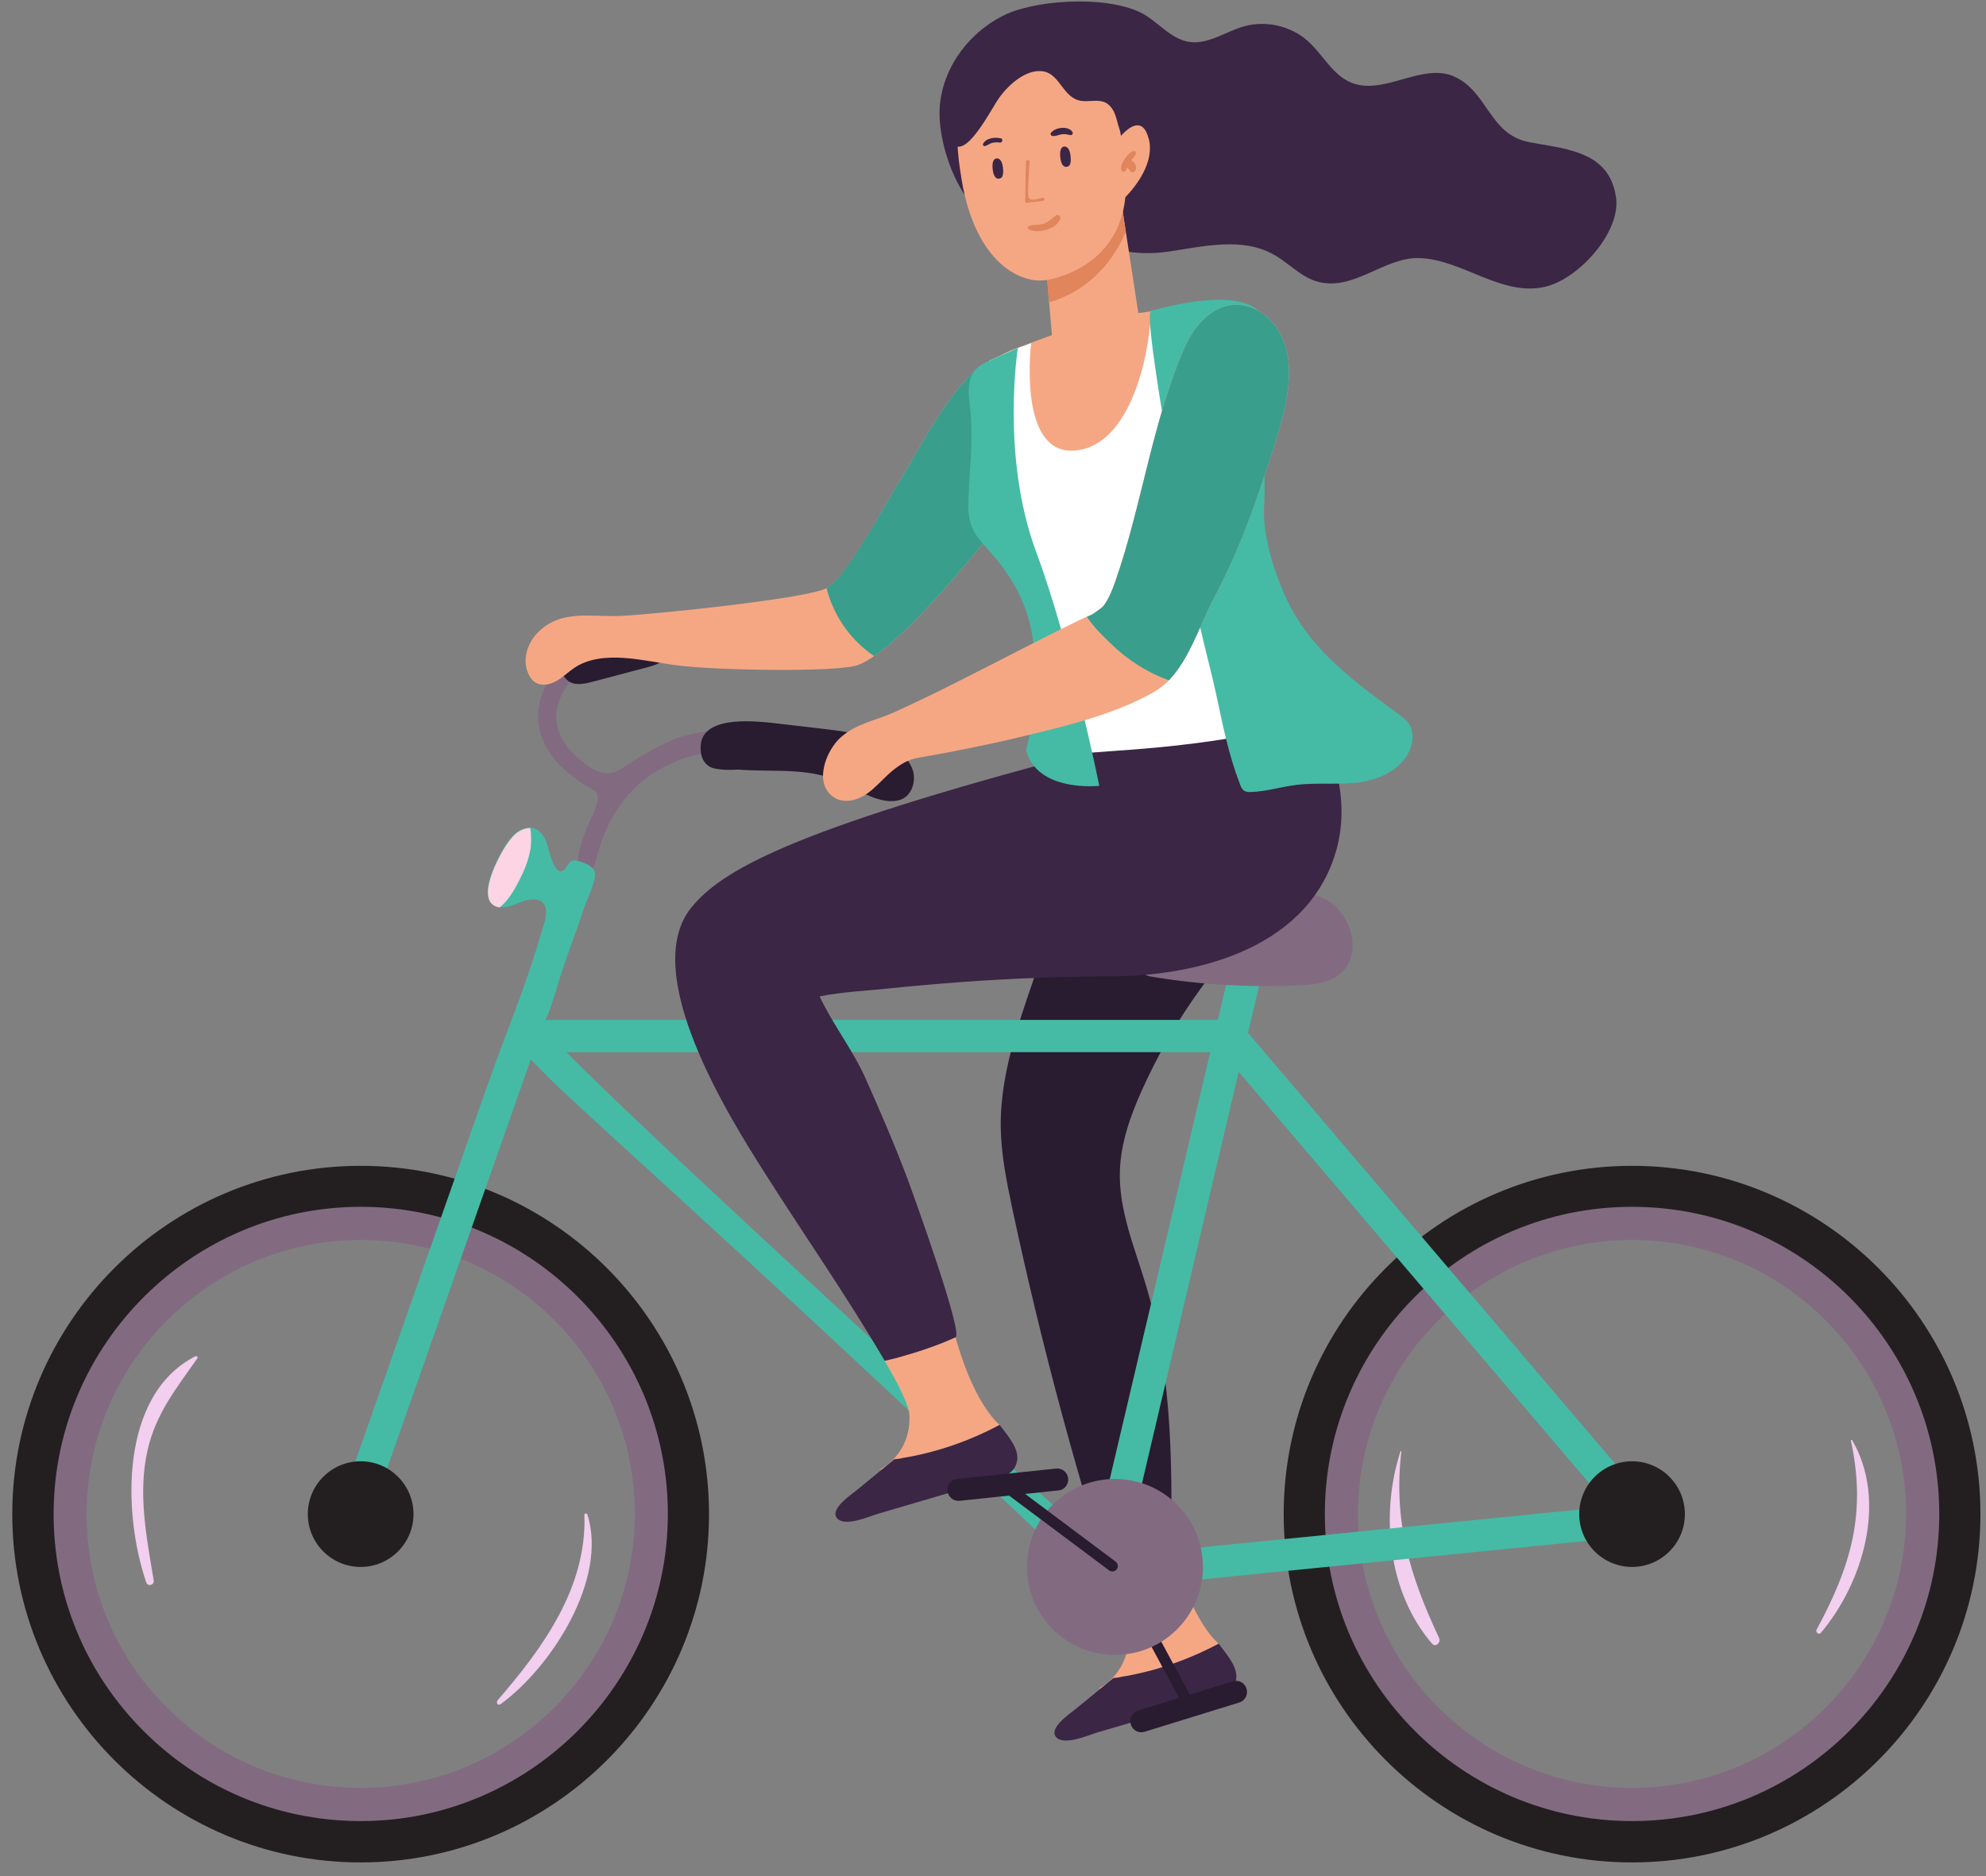 <?xml version="1.0" encoding="UTF-8"?>
<svg xmlns="http://www.w3.org/2000/svg" width="109" height="103" viewBox="0 0 109 103" fill="none">
  <rect x="0" y="0" width="109" height="103" fill="#808080" stroke="none"/>
  <g clip-path="url(#clip0_604_31071)">
    <path d="M86.063 8.217C87.343 8.547 88.453 9.157 88.693 10.827C88.973 12.737 86.663 15.277 84.863 15.727C82.453 16.337 80.273 14.237 77.903 14.167C75.943 14.107 74.273 16.037 72.263 15.447C71.363 15.177 70.703 14.407 69.873 13.957C68.173 13.017 66.083 13.517 64.163 13.807C63.153 13.957 62.293 13.907 61.443 13.737C60.603 13.557 59.793 13.257 58.873 12.907C57.483 12.367 56.033 12.907 54.733 12.347C52.663 11.457 51.403 7.887 51.583 5.787C51.773 3.617 53.283 1.647 55.283 0.757C57.163 -0.073 61.233 -0.263 62.963 0.897C63.713 1.397 64.353 2.147 65.243 2.297C66.293 2.467 67.253 1.737 68.273 1.447C69.473 1.107 70.833 1.417 71.773 2.247C72.603 2.987 73.133 4.117 74.163 4.537C75.953 5.267 78.063 3.407 79.823 4.207C81.663 5.037 81.733 7.367 83.903 7.797C84.593 7.937 85.343 8.027 86.043 8.207L86.063 8.217Z" fill="#3B2645"></path>
    <path d="M39.324 40.148C38.794 40.097 38.284 40.237 37.764 40.347C36.554 40.587 34.784 41.748 34.184 42.148C33.684 42.477 33.244 42.557 32.694 42.288C32.314 42.108 31.974 41.837 31.664 41.557C31.124 41.078 30.674 40.458 30.564 39.727C30.334 38.248 31.444 37.328 32.094 36.157C32.244 35.888 31.934 35.538 31.664 35.727C30.344 36.587 29.304 38.248 29.574 39.867C29.734 40.828 30.294 41.638 31.014 42.278C31.374 42.597 31.764 42.888 32.174 43.148C32.344 43.258 32.634 43.367 32.744 43.517C32.874 43.708 32.784 44.038 32.724 44.227C32.574 44.688 32.344 45.108 32.164 45.557C31.924 46.138 31.764 46.737 31.684 47.358C31.644 47.657 31.604 48.458 32.114 48.208C32.484 48.028 32.624 47.538 32.724 47.167C32.854 46.708 32.974 46.258 33.154 45.818C33.554 44.828 34.144 43.907 34.924 43.167C34.974 43.127 36.584 41.578 38.824 41.347C39.184 41.307 39.554 41.318 39.874 41.148C40.104 41.028 40.384 40.718 40.334 40.438C40.274 40.148 39.584 40.167 39.364 40.148H39.324Z" fill="#826B80"></path>
    <path d="M36.214 34.377C36.154 34.347 36.094 34.328 36.034 34.307C35.514 34.138 34.944 34.258 34.404 34.377C33.364 34.627 32.314 34.928 31.424 35.517C30.724 35.987 30.444 36.678 31.114 37.318C31.534 37.727 32.234 37.498 32.744 37.367C33.684 37.117 34.634 36.867 35.574 36.617C36.154 36.468 36.614 36.237 36.794 35.627C36.944 35.108 36.684 34.617 36.214 34.388V34.377Z" fill="#291B30"></path>
    <path d="M58.564 22.637C58.424 23.597 57.974 24.487 57.464 25.297C56.594 26.677 55.574 27.847 54.544 29.107C53.334 30.587 50.174 34.527 47.974 36.017C47.674 36.227 47.384 36.397 47.124 36.497C46.024 36.917 39.374 36.807 37.174 36.527C35.444 36.317 33.084 35.607 31.514 36.667C31.174 36.897 30.884 37.197 30.514 37.397C30.154 37.597 29.674 37.677 29.344 37.437C29.204 37.337 29.104 37.197 29.034 37.057C28.644 36.317 28.904 35.367 29.474 34.767C30.784 33.387 32.524 33.907 34.164 33.807C36.274 33.687 44.344 32.847 45.364 32.287C46.484 31.677 48.494 27.827 49.194 26.697C50.734 24.197 51.564 22.337 53.364 20.457C54.534 19.237 57.034 19.427 58.434 20.967C59.084 21.687 58.694 21.687 58.564 22.637Z" fill="#F5A784"></path>
    <path d="M58.563 22.637C58.423 23.597 57.973 24.487 57.463 25.297C56.593 26.677 55.573 27.847 54.543 29.107C53.333 30.587 50.173 34.527 47.973 36.017C46.603 35.077 45.733 33.737 45.363 32.287C46.473 31.657 48.493 27.827 49.193 26.697C50.733 24.197 51.563 22.337 53.363 20.457C54.533 19.237 57.033 19.427 58.433 20.967C59.083 21.687 58.693 21.687 58.563 22.637Z" fill="#3A9E8C"></path>
    <path d="M67.734 33.037C67.494 33.587 67.204 34.107 66.854 34.597C66.164 35.547 65.384 36.087 64.244 36.237C62.914 36.407 61.614 36.947 60.244 36.737C59.704 36.657 59.164 36.477 58.704 36.177C57.264 35.247 56.834 33.437 56.214 31.957C56.024 31.517 55.794 31.257 55.514 30.887C55.154 30.427 54.974 29.747 54.814 29.187C54.474 27.977 54.354 26.717 54.244 25.477C54.154 24.547 54.074 23.607 54.084 22.667C54.094 21.877 54.064 21.017 54.354 20.267C54.724 19.337 55.744 19.157 56.594 18.817C57.244 18.567 57.734 18.397 57.734 18.397L57.364 14.047C57.024 12.027 61.464 10.587 61.464 10.587L62.474 17.177C62.474 17.177 62.734 17.177 63.184 17.077C63.464 17.017 63.834 16.947 64.274 16.857C64.294 16.857 64.324 16.837 64.354 16.847C64.454 16.827 64.544 16.807 64.644 16.787C64.824 16.757 65.014 16.717 65.214 16.687C65.614 16.607 66.034 16.537 66.444 16.527C67.164 16.517 67.804 16.687 68.124 17.387C68.834 18.947 68.664 20.737 68.674 22.397C68.674 24.357 68.854 26.327 68.754 28.287C68.674 29.907 68.394 31.557 67.744 33.027L67.734 33.037Z" fill="#F5A784"></path>
    <path d="M70.044 35.377C70.444 37.017 71.604 39.297 71.024 40.977C70.754 41.758 70.114 42.367 69.374 42.737C68.634 43.108 67.804 43.267 66.984 43.347C64.884 43.568 59.064 43.638 58.364 41.008C58.094 39.987 58.574 38.758 58.354 37.678C57.964 35.788 57.024 33.958 56.324 32.167C56.024 31.407 55.544 30.837 55.184 30.117C54.434 28.628 54.134 26.968 53.954 25.328C53.864 24.508 53.814 23.668 53.844 22.848C53.874 22.207 53.954 21.567 54.044 20.938C54.064 20.797 54.184 19.858 54.304 19.797C54.454 19.727 54.614 19.657 54.774 19.587C54.894 19.527 55.034 19.468 55.154 19.407C55.644 19.188 56.154 18.997 56.594 18.837C56.394 20.767 56.374 24.898 58.944 24.738C61.874 24.547 63.024 20.027 63.184 17.098C63.464 17.038 63.834 16.968 64.274 16.878C64.294 16.878 64.324 16.858 64.354 16.867C64.454 16.848 64.544 16.828 64.644 16.808C64.824 16.777 65.014 16.738 65.214 16.707C65.224 17.777 65.324 19.727 65.854 21.578C66.454 23.267 67.144 24.977 68.184 26.438C69.364 28.108 69.304 29.418 69.384 31.477C69.434 32.807 69.724 34.097 70.044 35.398V35.377Z" fill="white"></path>
    <path d="M61.284 86.537C61.054 86.597 60.814 86.667 60.574 86.707C61.394 88.107 61.914 89.177 61.934 89.697C62.024 91.877 60.294 92.697 60.294 92.697C60.294 92.697 66.604 92.297 66.884 90.227C66.884 90.227 65.594 89.247 64.564 85.767C64.534 85.657 64.494 85.537 64.464 85.407C63.454 85.877 62.364 86.227 61.284 86.527V86.537Z" fill="#F5A784"></path>
    <path d="M61.494 92.067C61.364 92.088 61.234 92.108 61.104 92.118C60.414 92.688 59.724 93.257 59.034 93.817C58.734 94.067 57.534 94.858 57.964 95.358C58.394 95.847 59.714 95.257 60.214 95.108L65.994 93.407C66.694 93.198 67.704 93.088 67.844 92.188C67.954 91.507 67.314 90.808 66.884 90.228C65.204 91.127 63.374 91.757 61.494 92.058V92.067Z" fill="#3B2645"></path>
    <path d="M69.004 42.757C68.284 42.267 67.234 42.137 66.394 42.157C64.284 42.207 62.184 42.957 60.524 44.267C59.314 45.217 58.914 46.277 58.544 47.717C58.134 49.347 57.664 50.967 57.134 52.567C56.124 55.597 54.894 58.647 54.924 61.847C54.944 63.357 55.244 64.847 55.554 66.317C57.174 73.917 59.204 81.427 61.634 88.817C62.564 88.647 63.644 88.377 64.044 87.527C64.224 87.147 64.234 86.707 64.244 86.287C64.354 81.017 64.414 75.647 62.904 70.587C62.284 68.507 61.394 66.447 61.464 64.277C61.514 62.747 62.034 61.267 62.664 59.867C63.544 57.907 64.624 56.027 65.884 54.287C67.144 52.547 68.604 50.907 69.444 48.927C70.124 47.307 70.154 45.607 69.784 43.907C69.674 43.397 69.384 43.027 68.994 42.767L69.004 42.757Z" fill="#291B30"></path>
    <path d="M19.794 102.238C9.254 102.238 0.674 93.658 0.674 83.118C0.674 72.578 9.254 63.998 19.794 63.998C30.334 63.998 38.914 72.578 38.914 83.118C38.914 93.658 30.334 102.238 19.794 102.238ZM19.794 66.408C10.584 66.408 3.094 73.898 3.094 83.108C3.094 92.318 10.584 99.808 19.794 99.808C29.004 99.808 36.494 92.318 36.494 83.108C36.494 73.898 29.004 66.408 19.794 66.408Z" fill="#231F20"></path>
    <path d="M19.804 99.968H19.694C15.194 99.938 10.974 98.158 7.804 94.948C4.644 91.748 2.914 87.498 2.944 82.998C3.004 73.768 10.564 66.248 19.794 66.248H19.904C29.194 66.308 36.714 73.918 36.654 83.218C36.594 92.448 29.034 99.968 19.804 99.968ZM19.794 68.068C11.554 68.068 4.814 74.768 4.754 83.008C4.724 87.028 6.264 90.818 9.094 93.668C11.914 96.528 15.684 98.118 19.704 98.148H19.804C28.044 98.148 34.784 91.448 34.844 83.208C34.894 74.918 28.194 68.118 19.904 68.068H19.804H19.794Z" fill="#826B80"></path>
    <path d="M89.574 102.238C79.034 102.238 70.454 93.658 70.454 83.118C70.454 72.578 79.034 63.998 89.574 63.998C100.114 63.998 108.694 72.578 108.694 83.118C108.694 93.658 100.114 102.238 89.574 102.238ZM89.574 66.408C80.364 66.408 72.874 73.898 72.874 83.108C72.874 92.318 80.364 99.808 89.574 99.808C98.784 99.808 106.274 92.318 106.274 83.108C106.274 73.898 98.784 66.408 89.574 66.408Z" fill="#231F20"></path>
    <path d="M89.574 99.968C80.284 99.968 72.714 92.408 72.714 83.108C72.714 73.808 80.274 66.248 89.574 66.248C98.874 66.248 106.434 73.808 106.434 83.108C106.434 92.408 98.874 99.968 89.574 99.968ZM89.574 68.068C81.284 68.068 74.534 74.818 74.534 83.108C74.534 91.398 81.284 98.148 89.574 98.148C97.864 98.148 104.614 91.398 104.614 83.108C104.614 74.818 97.864 68.068 89.574 68.068Z" fill="#826B80"></path>
    <path d="M68.024 93.457L62.814 95.067C62.494 95.167 62.164 94.987 62.064 94.667C61.964 94.337 62.144 94.007 62.454 93.907L67.664 92.297C67.984 92.197 68.314 92.377 68.414 92.697C68.514 93.027 68.334 93.357 68.024 93.457Z" fill="#291B30"></path>
    <path d="M65.424 94.187C65.314 94.187 65.214 94.127 65.154 94.027L60.914 86.157C60.834 86.007 60.894 85.827 61.034 85.747C61.184 85.667 61.364 85.727 61.444 85.867L65.684 93.737C65.764 93.887 65.704 94.067 65.564 94.147C65.514 94.167 65.474 94.187 65.424 94.187Z" fill="#291B30"></path>
    <path d="M10.834 74.577C10.884 74.497 10.784 74.417 10.714 74.457C6.544 76.597 6.744 83.117 8.024 86.857C8.114 87.127 8.484 87.017 8.434 86.747C8.044 84.377 7.554 81.987 8.104 79.587C8.564 77.587 9.674 76.217 10.824 74.577H10.834Z" fill="#F2CEEF"></path>
    <path d="M32.234 83.137C32.204 83.057 32.074 83.067 32.074 83.157C32.214 87.157 29.784 90.477 27.304 93.347C27.214 93.457 27.334 93.657 27.464 93.557C30.234 91.557 33.384 86.697 32.234 83.127V83.137Z" fill="#F2CEEF"></path>
    <path d="M78.984 89.917C77.374 86.497 76.464 83.497 76.914 79.677C76.914 79.647 76.874 79.647 76.864 79.677C75.744 83.117 76.174 87.417 78.594 90.227C78.794 90.457 79.094 90.167 78.984 89.927V89.917Z" fill="#F2CEEF"></path>
    <path d="M101.654 79.047C101.654 79.047 101.574 79.037 101.584 79.078C102.444 83.067 101.604 85.938 99.704 89.457C99.624 89.597 99.824 89.767 99.934 89.638C102.264 86.877 103.594 82.377 101.654 79.058V79.047Z" fill="#F2CEEF"></path>
    <path d="M90.764 82.838L68.494 56.697L69.334 53.148C69.444 52.667 69.144 52.197 68.674 52.078C68.194 51.968 67.724 52.267 67.604 52.737L66.844 55.987H29.904C30.064 55.987 30.804 53.417 30.874 53.218C31.284 52.038 31.714 50.867 32.114 49.688C32.294 49.197 32.604 48.597 32.654 48.078C32.704 47.587 32.184 47.407 31.784 47.278C31.354 47.148 31.274 47.307 31.064 47.627C30.844 47.968 30.584 47.858 30.404 47.477C30.204 47.087 30.134 46.657 29.994 46.248C29.884 45.938 29.684 45.617 29.364 45.487C29.274 45.447 29.174 45.438 29.084 45.438C28.874 45.438 28.674 45.498 28.484 45.608C28.214 45.767 28.024 46.008 27.844 46.258C27.404 46.877 25.944 49.557 27.394 49.797C27.704 49.847 27.994 49.748 28.294 49.638C28.574 49.528 28.864 49.398 29.174 49.377C30.124 49.337 30.044 50.108 29.844 50.758C29.704 51.227 29.564 51.697 29.414 52.178C28.654 54.627 27.674 56.958 26.824 59.377C25.874 62.087 18.754 82.358 18.494 83.097C18.334 83.558 18.574 84.058 19.034 84.228C19.134 84.257 19.234 84.278 19.324 84.278C19.684 84.278 20.034 84.047 20.164 83.688L29.134 58.148C31.124 60.388 38.284 66.338 60.014 86.998C60.054 87.037 60.114 87.058 60.164 87.088C60.204 87.108 60.234 87.138 60.264 87.157C60.384 87.198 60.494 87.228 60.604 87.228H60.694L90.174 84.278C90.494 84.237 90.784 84.028 90.904 83.728C91.034 83.427 90.974 83.067 90.764 82.828V82.838ZM60.084 84.698C49.614 75.198 35.244 61.977 31.084 57.758H66.424L60.084 84.698ZM61.754 85.358L67.984 58.837L88.314 82.707L61.754 85.358Z" fill="#45BBA5"></path>
    <path d="M16.894 83.117C16.894 81.517 18.194 80.217 19.794 80.217C21.394 80.217 22.694 81.517 22.694 83.117C22.694 84.717 21.394 86.017 19.794 86.017C18.194 86.017 16.894 84.717 16.894 83.117Z" fill="#231F20"></path>
    <path d="M86.674 83.117C86.674 81.517 87.974 80.217 89.574 80.217C91.174 80.217 92.474 81.517 92.474 83.117C92.474 84.717 91.174 86.017 89.574 86.017C87.974 86.017 86.674 84.717 86.674 83.117Z" fill="#231F20"></path>
    <path d="M56.363 86.017C56.363 83.347 58.523 81.188 61.193 81.188C63.863 81.188 66.023 83.347 66.023 86.017C66.023 88.688 63.863 90.847 61.193 90.847C58.523 90.847 56.363 88.688 56.363 86.017Z" fill="#826B80"></path>
    <path d="M49.263 74.528C49.033 74.588 48.793 74.657 48.553 74.698C49.373 76.097 49.893 77.168 49.913 77.688C50.003 79.868 48.273 80.688 48.273 80.688C48.273 80.688 54.583 80.287 54.863 78.218C54.863 78.218 53.573 77.237 52.543 73.757C52.513 73.647 52.473 73.528 52.443 73.397C51.433 73.868 50.343 74.218 49.263 74.517V74.528Z" fill="#F5A784"></path>
    <path d="M49.474 80.057C49.344 80.077 49.214 80.097 49.084 80.107C48.394 80.677 47.704 81.247 47.014 81.807C46.714 82.057 45.514 82.847 45.944 83.347C46.374 83.837 47.694 83.247 48.194 83.097L53.974 81.397C54.674 81.187 55.684 81.077 55.824 80.177C55.934 79.497 55.294 78.797 54.864 78.217C53.184 79.117 51.354 79.747 49.474 80.047V80.057Z" fill="#3B2645"></path>
    <path d="M61.054 86.267C60.994 86.267 60.924 86.248 60.874 86.207L54.804 81.668C54.674 81.567 54.644 81.377 54.744 81.248C54.844 81.118 55.034 81.088 55.164 81.188L61.234 85.728C61.364 85.828 61.394 86.017 61.294 86.147C61.234 86.228 61.144 86.267 61.054 86.267Z" fill="#291B30"></path>
    <path d="M58.094 81.817L52.664 82.387C52.334 82.417 52.044 82.187 52.004 81.857C51.964 81.517 52.204 81.217 52.534 81.187L57.964 80.617C58.294 80.587 58.584 80.817 58.624 81.147C58.664 81.487 58.424 81.787 58.094 81.817Z" fill="#291B30"></path>
    <path d="M73.464 49.928C72.994 49.438 72.364 49.078 71.684 49.058C70.684 49.028 69.834 49.708 69.004 50.278C67.914 51.028 66.714 51.628 65.454 52.058C64.514 52.378 63.524 52.618 62.734 53.208C62.624 53.388 62.894 53.558 63.104 53.598C65.814 54.058 68.574 54.218 71.314 54.088C72.134 54.048 73.024 53.958 73.624 53.398C74.574 52.528 74.334 50.868 73.454 49.928H73.464Z" fill="#826B80"></path>
    <path d="M72.204 39.498C66.024 41.227 60.154 41.167 59.284 41.398C43.234 45.617 39.574 47.828 37.954 49.807C35.024 53.398 40.074 61.388 41.934 64.328C44.124 67.787 46.484 71.157 48.554 74.698C48.794 74.647 49.024 74.588 49.264 74.528C50.344 74.228 51.434 73.877 52.444 73.407C52.884 73.198 50.104 65.507 49.814 64.728C49.114 62.867 48.324 61.038 47.514 59.218C46.794 57.608 45.734 56.288 44.984 54.697C46.224 54.447 47.464 54.398 48.714 54.267C50.074 54.127 51.444 54.008 52.804 53.907C55.534 53.708 58.274 53.608 61.014 53.597C65.934 53.578 71.994 51.938 73.394 46.477C73.724 45.178 73.684 43.818 73.394 42.517C73.334 42.248 72.474 39.447 72.444 39.458C72.364 39.477 72.284 39.487 72.214 39.517L72.204 39.498Z" fill="#3B2645"></path>
    <path d="M46.163 40.137C45.723 40.067 43.493 39.817 42.833 39.737C41.703 39.607 38.643 39.187 38.463 40.867C38.403 41.467 38.603 42.057 39.223 42.187C39.603 42.267 40.053 42.277 40.513 42.247C42.613 42.407 44.543 42.067 46.503 43.087C47.293 43.497 48.493 44.227 49.433 43.897C50.053 43.677 50.303 42.857 50.083 42.237C49.863 41.617 49.293 41.177 48.703 40.877C47.913 40.477 47.043 40.267 46.153 40.137H46.163Z" fill="#291B30"></path>
    <path d="M29.094 46.688C28.994 47.258 28.774 47.797 28.504 48.318C28.264 48.788 28.004 49.248 27.634 49.627C27.564 49.697 27.494 49.758 27.414 49.818C25.954 49.568 27.414 46.898 27.864 46.278C28.044 46.028 28.234 45.788 28.504 45.627C28.694 45.517 28.894 45.447 29.104 45.458C29.174 45.928 29.154 46.407 29.104 46.688H29.094Z" fill="#FCD4E3"></path>
    <path d="M61.784 12.738C60.694 15.238 58.894 16.218 57.574 16.598L57.364 14.058C57.024 12.038 61.464 10.598 61.464 10.598L61.794 12.748L61.784 12.738Z" fill="#E0855C"></path>
    <path d="M63.044 7.607C62.714 6.367 61.944 6.987 61.524 7.457C61.314 6.247 60.994 5.267 60.534 4.617C59.074 2.557 54.284 2.927 52.764 6.327C52.414 7.107 52.534 8.397 52.784 9.897C53.544 14.437 56.054 15.657 57.534 15.357C58.874 15.087 61.434 14.047 61.764 10.827C62.334 10.237 63.394 8.907 63.044 7.597V7.607Z" fill="#F5A784"></path>
    <path d="M54.924 9.777C54.924 9.777 54.564 9.997 54.484 9.297C54.414 8.667 54.704 8.697 54.704 8.697C54.704 8.697 54.974 8.637 55.044 9.187C55.114 9.737 54.924 9.777 54.924 9.777Z" fill="#3B2645"></path>
    <path d="M58.633 9.127C58.633 9.127 58.273 9.347 58.194 8.647C58.123 8.017 58.413 8.047 58.413 8.047C58.413 8.047 58.684 7.987 58.754 8.537C58.824 9.087 58.633 9.127 58.633 9.127Z" fill="#3B2645"></path>
    <path d="M57.244 10.857C57.044 10.867 56.614 11.077 56.474 10.877C56.364 10.717 56.474 9.607 56.474 9.417C56.474 9.207 56.494 9.027 56.514 8.837C56.494 8.837 56.474 8.817 56.454 8.807C56.404 8.797 56.364 8.787 56.314 8.787C56.274 9.547 56.294 10.327 56.264 11.037C56.264 11.097 56.314 11.157 56.384 11.137C56.674 11.077 56.964 11.077 57.254 11.027C57.354 11.007 57.344 10.847 57.244 10.847V10.857Z" fill="#E0855C"></path>
    <path d="M54.934 7.598C54.623 7.508 54.093 7.578 53.953 7.908C53.923 7.968 53.993 8.038 54.053 8.018C54.194 7.988 54.303 7.888 54.434 7.848C54.584 7.808 54.733 7.808 54.883 7.828C55.023 7.838 55.063 7.628 54.934 7.588V7.598Z" fill="#3B2645"></path>
    <path d="M58.864 7.247C58.624 6.887 57.924 6.987 57.684 7.287C57.624 7.357 57.684 7.457 57.774 7.467C57.954 7.487 58.124 7.387 58.304 7.367C58.464 7.347 58.604 7.397 58.754 7.417C58.834 7.427 58.914 7.327 58.864 7.257V7.247Z" fill="#3B2645"></path>
    <path d="M57.933 11.837C57.683 12.027 57.513 12.227 57.193 12.307C56.943 12.367 56.653 12.307 56.433 12.437C56.403 12.457 56.383 12.507 56.413 12.537C56.653 12.767 57.133 12.697 57.423 12.617C57.733 12.527 58.083 12.337 58.193 12.007C58.243 11.857 58.063 11.747 57.943 11.837H57.933Z" fill="#E0855C"></path>
    <path d="M61.444 3.847C62.383 4.607 61.934 6.007 61.633 6.977C61.603 7.057 61.553 7.167 61.464 7.147C61.353 6.857 61.303 6.547 61.194 6.267C61.084 5.977 60.883 5.707 60.593 5.597C60.203 5.457 59.743 5.597 59.343 5.537C58.353 5.397 58.194 4.107 57.303 3.927C56.334 3.727 55.294 4.707 54.813 5.407C54.294 6.157 52.563 9.637 52.023 7.197C51.533 4.957 52.093 3.247 54.343 2.287C55.163 1.937 56.214 1.817 57.093 1.987C58.123 2.187 59.093 2.627 60.023 3.097C60.453 3.317 61.044 3.517 61.453 3.837L61.444 3.847Z" fill="#3B2645"></path>
    <path d="M63.173 17.077C62.824 17.177 63.974 23.767 64.043 24.187C64.424 26.377 65.374 28.757 65.404 30.967C65.434 33.317 66.234 35.747 66.734 38.047C67.114 39.807 67.403 41.347 68.053 43.047C68.103 43.187 68.163 43.327 68.284 43.407C68.394 43.477 68.534 43.487 68.674 43.477C69.513 43.447 70.324 43.187 71.154 43.087C72.364 42.937 73.603 43.117 74.803 42.917C76.004 42.717 77.263 41.977 77.493 40.777C77.564 40.427 77.534 40.037 77.334 39.737C77.204 39.547 77.014 39.397 76.834 39.257C74.464 37.517 72.043 35.797 70.704 33.067C69.974 31.597 69.263 29.377 69.383 27.717C69.523 25.877 69.004 17.017 69.004 17.017C69.004 17.017 68.013 15.727 63.173 17.067V17.077Z" fill="#45BBA5"></path>
    <path d="M55.863 19.098C55.863 19.098 54.923 25.038 56.863 30.278C58.803 35.508 60.333 43.138 60.333 43.138C60.333 43.138 56.923 43.518 56.313 41.178C56.313 41.178 57.333 37.608 56.523 34.248C56.173 32.788 55.433 31.548 54.443 30.408C54.023 29.928 53.553 29.478 53.323 28.888C53.103 28.328 53.133 27.708 53.163 27.108C53.243 25.488 53.433 23.838 53.223 22.218C53.093 21.178 53.123 20.358 54.113 19.888C54.693 19.618 55.283 19.368 55.863 19.098Z" fill="#45BBA5"></path>
    <path d="M62.004 8.388C62.004 8.388 62.294 8.198 62.334 8.358C62.364 8.528 62.234 8.608 62.134 8.738C62.114 8.758 62.104 8.788 62.094 8.808C62.274 8.908 62.394 9.098 62.334 9.308C62.294 9.468 62.064 9.518 62.004 9.348C61.984 9.298 61.924 9.248 61.874 9.198C61.844 9.258 61.814 9.318 61.784 9.368C61.694 9.508 61.514 9.388 61.524 9.248C61.544 8.938 61.794 8.578 62.034 8.388H62.004Z" fill="#E0855C"></path>
    <path d="M70.554 22.187C70.224 23.787 69.684 25.237 69.174 26.777C68.484 28.847 67.644 30.927 66.614 32.857C65.854 34.297 65.284 36.177 64.154 37.347C63.904 37.597 63.634 37.817 63.324 37.997C61.194 39.197 58.694 39.807 56.334 40.377C54.834 40.747 53.314 41.057 51.794 41.347C51.314 41.437 50.824 41.517 50.344 41.607C49.604 41.747 49.004 42.247 48.474 42.777C48.094 43.147 47.724 43.537 47.244 43.767C46.774 44.007 46.164 44.057 45.734 43.747C44.634 42.967 45.354 41.167 46.154 40.467C47.034 39.697 48.074 39.557 49.084 39.097C50.244 38.567 51.394 38.017 52.534 37.437C54.824 36.287 57.084 35.087 59.394 33.967C59.474 33.927 59.564 33.897 59.654 33.857C59.804 33.797 59.964 33.727 60.084 33.637C60.354 33.447 60.534 33.317 60.574 33.247C60.874 32.847 61.054 32.367 61.224 31.887C62.684 27.687 63.234 23.187 65.004 19.107C65.664 17.557 67.154 16.087 69.004 17.027C69.864 17.467 70.424 18.367 70.634 19.307C70.844 20.257 70.744 21.247 70.554 22.187Z" fill="#F5A784"></path>
    <path d="M70.554 22.187C70.224 23.787 69.684 25.237 69.174 26.777C68.484 28.847 67.644 30.927 66.614 32.857C65.854 34.297 65.284 36.177 64.154 37.347C62.994 36.927 61.914 36.247 61.024 35.387C60.584 34.967 60.024 34.437 59.654 33.857C59.804 33.797 59.964 33.727 60.084 33.637C60.354 33.447 60.534 33.317 60.574 33.247C60.874 32.847 61.054 32.367 61.224 31.887C62.684 27.687 63.234 23.187 65.004 19.107C65.664 17.557 67.154 16.087 69.004 17.027C69.864 17.467 70.424 18.367 70.634 19.307C70.844 20.257 70.744 21.247 70.554 22.187Z" fill="#3A9E8C"></path>
  </g>
  <defs>
    <clipPath id="clip0_604_31071">
      <rect width="108.02" height="102.156" fill="white" transform="translate(0.674 0.081)"></rect>
    </clipPath>
  </defs>
</svg>
